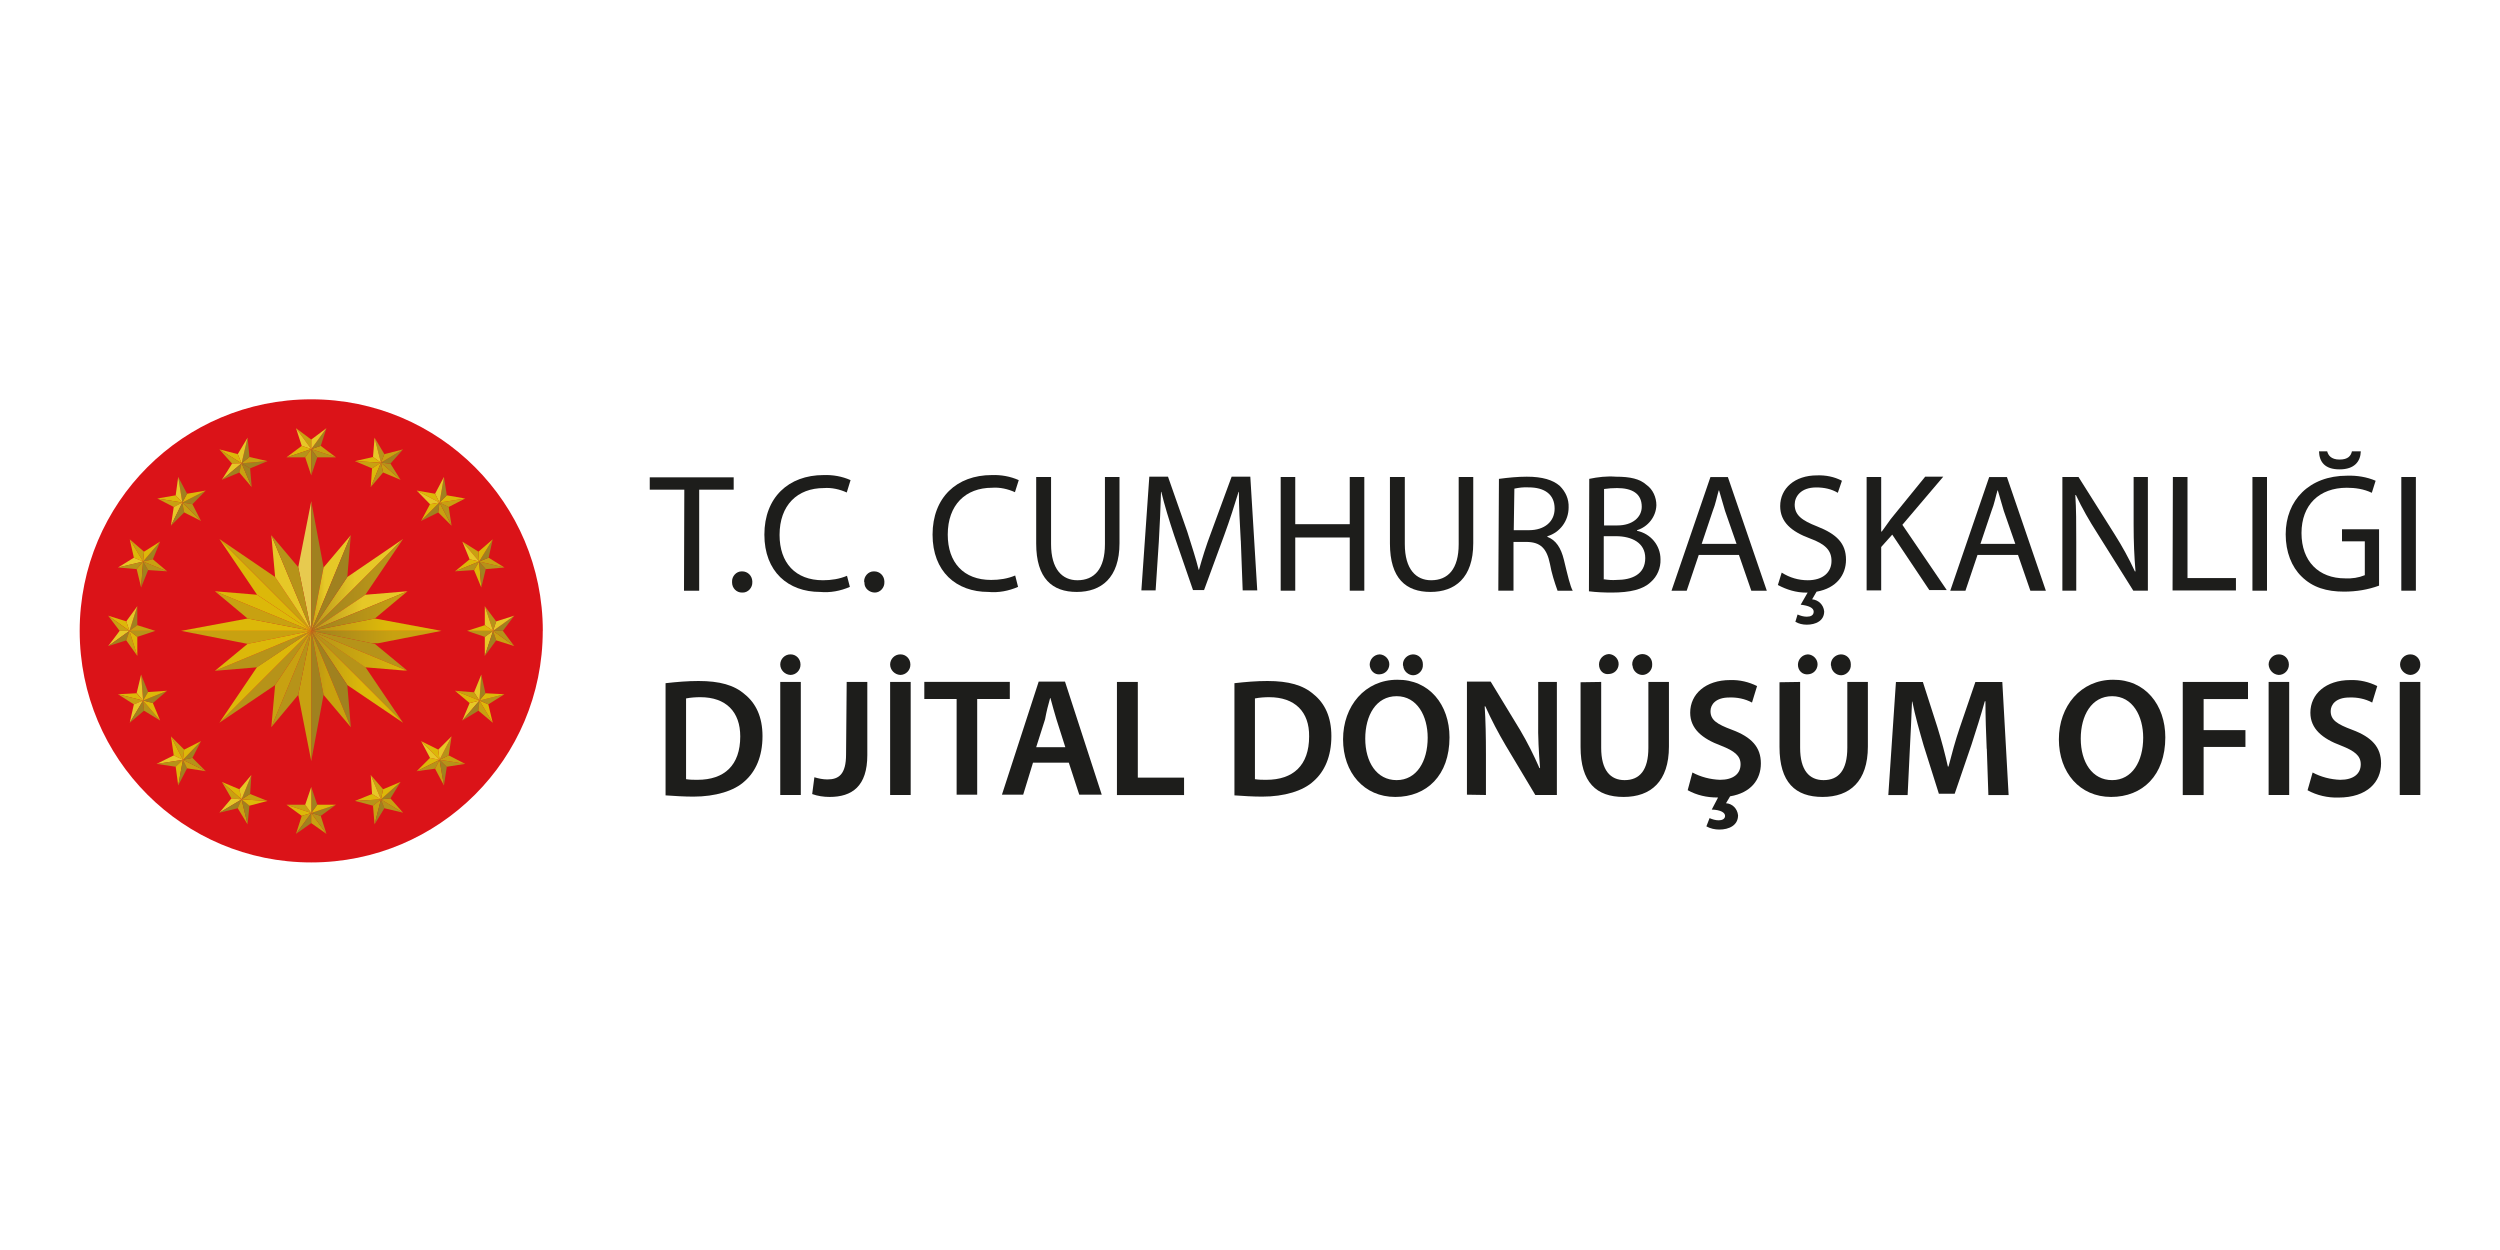 <?xml version="1.0" encoding="UTF-8"?><svg id="Layer_1" xmlns="http://www.w3.org/2000/svg" xmlns:xlink="http://www.w3.org/1999/xlink" viewBox="0 0 400 200"><defs><style>.cls-1{fill:none;}.cls-2{fill:url(#linear-gradient);}.cls-3{clip-path:url(#clippath);}.cls-4{fill:#db1318;}.cls-5{fill:#1d1d1b;}.cls-6{clip-path:url(#clippath-1);}.cls-7{clip-path:url(#clippath-4);}.cls-8{clip-path:url(#clippath-3);}.cls-9{clip-path:url(#clippath-2);}.cls-10{clip-path:url(#clippath-7);}.cls-11{clip-path:url(#clippath-8);}.cls-12{clip-path:url(#clippath-6);}.cls-13{clip-path:url(#clippath-5);}.cls-14{clip-path:url(#clippath-9);}.cls-15{fill:url(#linear-gradient-8);}.cls-16{fill:url(#linear-gradient-9);}.cls-17{fill:url(#linear-gradient-3);}.cls-18{fill:url(#linear-gradient-4);}.cls-19{fill:url(#linear-gradient-2);}.cls-20{fill:url(#linear-gradient-6);}.cls-21{fill:url(#linear-gradient-7);}.cls-22{fill:url(#linear-gradient-5);}.cls-23{fill:#c8a111;}.cls-23,.cls-24,.cls-25,.cls-26,.cls-27,.cls-28,.cls-29{fill-rule:evenodd;}.cls-24{fill:#dcb809;}.cls-25{fill:#c7a111;}.cls-26{fill:#a0811f;}.cls-27{fill:#b69319;}.cls-28{fill:#e7ca4f;}.cls-29{fill:#e6c827;}.cls-30{fill:url(#linear-gradient-10);}</style><clipPath id="clippath"><polygon class="cls-1" points="49.8 100.94 70.63 100.94 59.98 98.96 49.8 100.94"/></clipPath><linearGradient id="linear-gradient" x1="249.11" y1="428.66" x2="249.57" y2="428.66" gradientTransform="translate(-11239.81 19526.63) scale(45.32 -45.32)" gradientUnits="userSpaceOnUse"><stop offset="0" stop-color="#b69319"/><stop offset=".57" stop-color="#dcb809"/><stop offset="1" stop-color="#dcb809"/></linearGradient><clipPath id="clippath-1"><polygon class="cls-1" points="49.8 100.94 59.98 103.02 70.63 100.94 49.8 100.94"/></clipPath><linearGradient id="linear-gradient-2" x1="249.11" y1="428.71" x2="249.57" y2="428.71" gradientTransform="translate(-11239.81 19531.05) scale(45.32 -45.32)" gradientUnits="userSpaceOnUse"><stop offset="0" stop-color="#a0811f"/><stop offset=".62" stop-color="#c8a111"/><stop offset="1" stop-color="#c8a111"/></linearGradient><clipPath id="clippath-2"><polygon class="cls-1" points="55.57 109.61 64.49 115.64 49.8 100.94 55.57 109.61"/></clipPath><linearGradient id="linear-gradient-3" x1="245.84" y1="431.1" x2="246.3" y2="431.1" gradientTransform="translate(-7826.89 13920.64) scale(32.04 -32.04)" gradientUnits="userSpaceOnUse"><stop offset="0" stop-color="#b69319"/><stop offset=".55" stop-color="#dcb809"/><stop offset="1" stop-color="#dcb809"/></linearGradient><clipPath id="clippath-3"><polygon class="cls-1" points="55.57 92.32 49.8 100.94 64.49 86.24 55.57 92.32"/></clipPath><linearGradient id="linear-gradient-4" x1="245.84" y1="430.56" x2="246.3" y2="430.56" gradientTransform="translate(-7826.89 13888.6) scale(32.04 -32.04)" gradientUnits="userSpaceOnUse"><stop offset="0" stop-color="#b69319"/><stop offset=".47" stop-color="#e6c827"/><stop offset="1" stop-color="#e6c827"/></linearGradient><clipPath id="clippath-4"><polygon class="cls-1" points="49.8 100.94 58.46 95.16 64.49 86.24 49.8 100.94"/></clipPath><linearGradient id="linear-gradient-5" x1="245.84" y1="430.56" x2="246.3" y2="430.56" gradientTransform="translate(-7826.89 13888.6) scale(32.04 -32.04)" gradientUnits="userSpaceOnUse"><stop offset="0" stop-color="#a0811f"/><stop offset=".66" stop-color="#b69319"/><stop offset="1" stop-color="#b69319"/></linearGradient><clipPath id="clippath-5"><polygon class="cls-1" points="51.77 111.18 56.13 116.35 49.8 100.94 51.77 111.18"/></clipPath><linearGradient id="linear-gradient-6" x1="231.24" y1="440.45" x2="231.7" y2="440.45" gradientTransform="translate(-3159.77 6222.1) scale(13.88 -13.88)" gradientUnits="userSpaceOnUse"><stop offset="0" stop-color="#b69319"/><stop offset=".37" stop-color="#c9a20e"/><stop offset="1" stop-color="#c9a20e"/></linearGradient><clipPath id="clippath-6"><polygon class="cls-1" points="58.46 95.16 49.8 100.94 65.2 94.6 58.46 95.16"/></clipPath><linearGradient id="linear-gradient-7" x1="246.32" y1="430.33" x2="246.78" y2="430.33" gradientTransform="translate(-8199.5 14509.41) scale(33.49 -33.49)" gradientUnits="userSpaceOnUse"><stop offset="0" stop-color="#b69319"/><stop offset=".54" stop-color="#e6c827"/><stop offset="1" stop-color="#e6c827"/></linearGradient><clipPath id="clippath-7"><polygon class="cls-1" points="49.8 100.94 59.98 98.96 65.2 94.6 49.8 100.94"/></clipPath><linearGradient id="linear-gradient-8" x1="246.32" y1="430.33" x2="246.78" y2="430.33" gradientTransform="translate(-8199.5 14509.41) scale(33.49 -33.49)" gradientUnits="userSpaceOnUse"><stop offset="0" stop-color="#a0811f"/><stop offset="1" stop-color="#c8a111"/><stop offset="1" stop-color="#c8a111"/></linearGradient><clipPath id="clippath-8"><polygon class="cls-1" points="58.46 106.77 65.2 107.33 49.8 100.94 58.46 106.77"/></clipPath><linearGradient id="linear-gradient-9" x1="246.32" y1="430.59" x2="246.78" y2="430.59" gradientTransform="translate(-8199.5 14524.57) scale(33.49 -33.49)" gradientUnits="userSpaceOnUse"><stop offset="0" stop-color="#b69319"/><stop offset="1" stop-color="#dcb809"/></linearGradient><clipPath id="clippath-9"><polygon class="cls-1" points="51.77 90.8 49.8 100.94 56.13 85.63 51.77 90.8"/></clipPath><linearGradient id="linear-gradient-10" x1="231.22" y1="439.4" x2="231.68" y2="439.4" gradientTransform="translate(-3157.22 6187.76) scale(13.87 -13.87)" gradientUnits="userSpaceOnUse"><stop offset="0" stop-color="#c8a111"/><stop offset=".34" stop-color="#e6c827"/><stop offset="1" stop-color="#e6c827"/></linearGradient></defs><g><path class="cls-5" d="m109.48,78.35h-5.52v-1.98h13.43v1.98h-5.52v16.17h-2.43l.05-16.17h0Z"/><path class="cls-5" d="m117.13,93.09c-.05-.86.66-1.67,1.52-1.67h.1c.86,0,1.57.66,1.62,1.57v.15c.05.86-.66,1.67-1.52,1.67h-.15c-.86,0-1.57-.71-1.57-1.62v-.1h0Z"/><path class="cls-5" d="m135.98,93.9c-1.52.66-3.14.96-4.76.81-5.12,0-8.92-3.24-8.92-9.17s3.85-9.53,9.48-9.53c1.47-.05,2.94.2,4.31.81l-.61,1.98c-1.11-.51-2.43-.81-3.65-.71-4.26,0-7.1,2.74-7.1,7.5,0,4.46,2.53,7.25,6.94,7.25,1.32,0,2.64-.2,3.85-.71l.46,1.77h0Z"/><path class="cls-5" d="m138.26,93.09c-.05-.86.66-1.67,1.52-1.67h.1c.86,0,1.57.66,1.62,1.57v.15c.05.86-.66,1.67-1.52,1.67s-1.67-.66-1.67-1.52c0-.05,0-.2-.05-.2h0Z"/><path class="cls-5" d="m162.89,93.9c-1.52.66-3.14.96-4.76.81-5.12,0-8.92-3.24-8.92-9.17s3.85-9.53,9.48-9.53c1.47-.05,2.94.2,4.31.81l-.61,1.93c-1.11-.51-2.43-.81-3.65-.71-4.26,0-7.1,2.74-7.1,7.5,0,4.46,2.53,7.25,6.94,7.25,1.32,0,2.64-.2,3.85-.71l.46,1.82h0Z"/><path class="cls-5" d="m168.17,76.32v10.74c0,4.05,1.82,5.78,4.21,5.78,2.69,0,4.41-1.77,4.41-5.78v-10.74h2.33v10.59c0,5.57-2.94,7.8-6.84,7.8s-6.49-2.13-6.49-7.75v-10.64h2.43s-.05,0-.05,0Z"/><path class="cls-5" d="m198.52,86.5c-.15-2.53-.3-5.63-.3-7.8h-.05c-.66,2.13-1.37,4.41-2.28,6.89l-3.24,8.82h-1.77l-2.99-8.67c-.86-2.58-1.57-4.92-2.08-7.04h-.05c-.05,2.28-.2,5.27-.35,8.01l-.51,7.75h-2.28l1.27-18.19h2.99l3.09,8.82c.71,2.28,1.37,4.26,1.82,6.08h.05c.51-1.82,1.11-3.8,1.98-6.08l3.24-8.82h2.99l1.11,18.19h-2.33l-.3-7.96h0Z"/><path class="cls-5" d="m207.24,76.32v7.55h8.72v-7.55h2.33v18.19h-2.33v-8.51h-8.72v8.51h-2.33v-18.19h2.33Z"/><path class="cls-5" d="m224.77,76.32v10.74c0,4.05,1.82,5.78,4.21,5.78,2.69,0,4.41-1.77,4.41-5.78v-10.74h2.33v10.59c0,5.57-2.94,7.8-6.84,7.8s-6.49-2.13-6.49-7.75v-10.64h2.43s-.05,0-.05,0Z"/><path class="cls-5" d="m239.83,76.62c1.47-.2,2.99-.35,4.46-.35,2.48,0,4.16.51,5.27,1.47.96.96,1.47,2.13,1.42,3.45,0,2.13-1.37,4-3.4,4.61v.1c1.37.51,2.18,1.77,2.64,3.65.61,2.53,1.01,4.26,1.42,4.97h-2.43c-.51-1.42-.96-2.84-1.22-4.31-.51-2.48-1.52-3.45-3.65-3.5h-2.18v7.8h-2.43l.1-17.89h0Zm2.38,8.21h2.43c2.48,0,4.1-1.37,4.1-3.45,0-2.33-1.67-3.4-4.16-3.4-.81-.05-1.57.05-2.28.2l-.1,6.64h0Z"/><path class="cls-5" d="m254.27,76.62c1.42-.3,2.84-.46,4.26-.35,2.33,0,3.85.35,4.92,1.32,1.01.71,1.57,1.98,1.57,3.24-.05,1.82-1.32,3.45-3.09,4v.1c2.18.46,3.75,2.33,3.75,4.56.05,1.37-.51,2.74-1.57,3.65-1.22,1.17-3.29,1.67-6.23,1.67-1.22,0-2.43-.05-3.65-.2l.05-17.99h0Zm2.38,7.45h2.13c2.43,0,3.9-1.32,3.9-2.99,0-2.13-1.57-2.99-3.95-2.99-.66,0-1.42.05-2.08.15v5.83h0Zm0,8.62c.66.1,1.32.15,1.98.1,2.43,0,4.61-.86,4.61-3.5,0-2.43-2.13-3.5-4.71-3.5h-1.93v6.94l.05-.05h0Z"/><path class="cls-5" d="m271.8,88.79l-1.93,5.73h-2.43l6.23-18.19h2.79l6.23,18.19h-2.48l-1.98-5.73h-6.44Zm6.03-1.82l-1.82-5.22c-.35-1.17-.66-2.28-.96-3.29h-.05c-.3,1.01-.51,2.18-.96,3.29l-1.77,5.27h5.57v-.05Z"/><path class="cls-5" d="m285.08,91.62c1.27.81,2.69,1.22,4.16,1.22,2.43,0,3.8-1.27,3.8-3.09,0-1.67-.96-2.69-3.45-3.6-2.99-1.11-4.76-2.64-4.76-5.17,0-2.84,2.33-4.92,5.88-4.92,1.37-.05,2.74.2,4,.86l-.66,1.93c-1.01-.61-2.18-.86-3.45-.86-2.48,0-3.45,1.47-3.45,2.74,0,1.67,1.11,2.53,3.6,3.5,3.09,1.22,4.61,2.69,4.61,5.32,0,2.43-1.52,4.56-4.71,5.12l-.71,1.22c1.01.1,1.82.86,1.93,1.93,0,1.52-1.37,2.13-2.79,2.13-.66,0-1.27-.15-1.82-.46l.35-1.17c.46.2.96.35,1.47.35.61,0,1.11-.2,1.11-.81s-.81-.96-2.08-1.11l1.11-1.93h-.2c-1.62,0-3.14-.46-4.56-1.22l.61-1.98h0Z"/><path class="cls-5" d="m298.66,76.32h2.33v8.72h.1c.51-.66.96-1.37,1.42-1.98l5.52-6.79h2.89l-6.54,7.7,7.1,10.44h-2.79l-5.93-8.87-1.77,1.98v6.94h-2.33v-18.14h0Z"/><path class="cls-5" d="m316.4,88.79l-1.93,5.73h-2.43l6.23-18.19h2.84l6.23,18.19h-2.48l-1.98-5.73h-6.49Zm6.03-1.82l-1.82-5.22c-.35-1.17-.66-2.28-.96-3.29h-.05c-.3,1.01-.51,2.18-.96,3.29l-1.77,5.27h5.57v-.05Z"/><path class="cls-5" d="m329.98,94.51v-18.19h2.58l5.78,9.17c1.22,1.93,2.28,3.85,3.24,5.93h.1c-.2-2.43-.3-4.61-.3-7.5v-7.6h2.28v18.19h-2.33l-5.78-9.22c-1.27-1.98-2.43-4-3.4-6.08h-.1c.15,2.28.15,4.46.15,7.5v7.8h-2.23Z"/><path class="cls-5" d="m347.67,76.32h2.33v16.17h7.75v1.98h-10.14l.05-18.14h0Z"/><path class="cls-5" d="m362.72,76.32v18.19h-2.33v-18.19h2.33Z"/><path class="cls-5" d="m380.66,93.7c-1.82.66-3.65.96-5.63.96-2.74,0-5.02-.66-6.79-2.43-1.57-1.52-2.53-3.9-2.53-6.74,0-5.42,3.75-9.38,9.83-9.38,1.57-.05,3.14.2,4.56.81l-.61,1.93c-1.27-.61-2.64-.81-4-.81-4.41,0-7.25,2.74-7.25,7.25s2.74,7.25,6.99,7.25c1.11.05,2.13-.1,3.14-.51v-5.42h-3.65v-1.93h5.93v9.02h0Zm-8.31-21.49c.15.61.61,1.32,1.98,1.32s1.82-.61,1.98-1.32h1.42c-.05,1.62-1.01,2.89-3.4,2.89s-3.24-1.22-3.29-2.89h1.32Z"/><path class="cls-5" d="m386.54,76.32v18.19h-2.33v-18.19h2.33Z"/><path class="cls-5" d="m106.49,109.31c1.77-.2,3.5-.35,5.27-.35,3.4,0,5.73.66,7.4,2.13,1.77,1.42,2.84,3.6,2.84,6.69,0,3.29-1.11,5.68-2.84,7.2-1.67,1.57-4.71,2.48-8.21,2.48-1.47,0-2.99-.1-4.46-.2v-17.94h0Zm3.29,15.36c.61.1,1.22.1,1.82.1,4.31,0,6.84-2.33,6.84-6.94,0-3.95-2.28-6.28-6.39-6.28-.71,0-1.52.05-2.28.2v12.92h0Z"/><path class="cls-5" d="m128.13,109.11v18.09h-3.29v-18.09h3.29Zm-3.29-2.79c0-.86.71-1.62,1.62-1.62h.05c.86,0,1.57.71,1.57,1.62v.05c0,.86-.71,1.62-1.62,1.62-.91-.05-1.62-.81-1.62-1.67h0Z"/><path class="cls-5" d="m135.48,109.11h3.29v11.71c0,4.97-2.43,6.69-6.03,6.69-.96,0-1.93-.15-2.79-.46l.35-2.69c.66.2,1.37.35,2.08.35,1.82,0,2.99-.81,2.99-4l.1-11.61h0Z"/><path class="cls-5" d="m145.71,109.11v18.09h-3.29v-18.09h3.29Zm-3.29-2.79c0-.86.71-1.62,1.62-1.62h.05c.86,0,1.57.71,1.57,1.62v.05c0,.86-.71,1.62-1.62,1.62-.91-.05-1.62-.81-1.62-1.67h0Z"/><path class="cls-5" d="m153.01,111.84h-5.12v-2.74h13.68v2.74h-5.22v15.31h-3.29v-15.31h-.05Z"/><path class="cls-5" d="m165.28,122.03l-1.57,5.12h-3.4l5.88-18.09h4.21l5.88,18.09h-3.6l-1.67-5.12h-5.73Zm5.17-2.48l-1.42-4.46c-.35-1.11-.66-2.33-.96-3.4h-.05c-.3,1.01-.61,2.28-.81,3.4l-1.42,4.46h4.66Z"/><path class="cls-5" d="m178.76,109.11h3.29v15.31h7.4v2.79h-10.74v-18.09h.05Z"/><path class="cls-5" d="m197.51,109.31c1.77-.2,3.5-.35,5.27-.35,3.4,0,5.73.66,7.4,2.13,1.77,1.42,2.84,3.6,2.84,6.69,0,3.29-1.11,5.68-2.84,7.2-1.67,1.57-4.71,2.48-8.21,2.48-1.52,0-2.99-.1-4.46-.2v-17.94h0Zm3.29,15.36c.61.1,1.22.1,1.82.1,4.31,0,6.84-2.33,6.84-6.94.05-3.95-2.28-6.28-6.39-6.28-.71,0-1.52.05-2.28.2v12.92h0Z"/><path class="cls-5" d="m231.92,117.98c0,6.08-3.65,9.53-8.67,9.53s-8.36-3.9-8.36-9.22,3.5-9.53,8.67-9.53c5.12-.05,8.36,4,8.36,9.22Zm-13.48.2c0,3.75,1.82,6.64,5.02,6.64s4.97-2.99,4.97-6.79c0-3.45-1.67-6.64-4.97-6.64s-5.02,3.09-5.02,6.79h0Zm.71-11.81c0-.86.66-1.62,1.57-1.67h.05c.86.05,1.57.81,1.52,1.67-.05.81-.66,1.47-1.52,1.52-.86.1-1.57-.61-1.62-1.52h0Zm5.32,0c-.05-.86.66-1.62,1.57-1.67h.05c.86,0,1.57.66,1.57,1.57v.1c.05.86-.66,1.62-1.47,1.67s-1.62-.66-1.67-1.47c-.05-.1-.05-.15-.05-.2h0Z"/><path class="cls-5" d="m234.71,127.15v-18.09h3.8l4.71,7.75c1.17,1.98,2.18,4,3.09,6.08h.1c-.2-2.48-.35-5.02-.3-7.5v-6.28h2.99v18.09h-3.45l-4.76-7.96c-1.17-1.98-2.28-4.1-3.24-6.23h-.1c.15,2.33.2,4.76.2,7.7v6.49l-3.04-.05h0Z"/><path class="cls-5" d="m256.19,109.11v10.54c0,3.6,1.47,5.17,3.75,5.17,2.43,0,3.8-1.62,3.8-5.17v-10.54h3.29v10.34c0,5.57-2.89,8.06-7.25,8.06s-6.89-2.33-6.89-8.01v-10.34l3.29-.05h0Zm-.35-2.79c0-.86.66-1.62,1.57-1.67h.05c.86.05,1.57.81,1.52,1.67-.05.81-.66,1.47-1.52,1.52-.91.15-1.62-.56-1.62-1.52h0Zm5.32,0c-.05-.86.66-1.62,1.57-1.67h.05c.86,0,1.57.66,1.57,1.57v.1c.05.86-.66,1.62-1.47,1.67-.86.05-1.62-.66-1.67-1.47-.05-.05-.05-.1-.05-.2h0Z"/><path class="cls-5" d="m270.79,123.6c1.32.71,2.84,1.11,4.41,1.17,2.13,0,3.29-.96,3.29-2.48,0-1.37-.96-2.13-3.14-2.99-2.99-1.11-4.92-2.69-4.92-5.27,0-2.99,2.48-5.22,6.39-5.22,1.52-.05,2.99.3,4.31.96l-.81,2.64c-1.11-.61-2.43-.86-3.65-.81-2.13,0-2.99,1.11-2.99,2.18,0,1.42,1.01,2.08,3.45,2.99,3.14,1.17,4.61,2.79,4.61,5.37s-1.57,4.71-4.92,5.27l-.66,1.11c1.01.05,1.82.86,1.93,1.93,0,1.62-1.47,2.28-2.99,2.28-.71,0-1.42-.15-2.08-.51l.51-1.32c.46.2.96.35,1.47.35s1.01-.2,1.01-.71-.66-.96-2.13-1.01l1.01-1.93h-.1c-1.67,0-3.29-.35-4.76-1.17l.76-2.84h0Z"/><path class="cls-5" d="m288.02,109.11v10.54c0,3.6,1.47,5.17,3.75,5.17,2.43,0,3.8-1.62,3.8-5.17v-10.54h3.29v10.34c0,5.57-2.89,8.06-7.25,8.06s-6.89-2.33-6.89-8.01v-10.34l3.29-.05h0Zm-.35-2.74c0-.86.66-1.62,1.57-1.67h.05c.86.05,1.57.81,1.52,1.67-.05.81-.66,1.47-1.52,1.52-.91.1-1.62-.61-1.62-1.52h0Zm5.27,0c-.05-.86.66-1.62,1.57-1.67h.05c.86,0,1.57.66,1.57,1.57v.1c.05.86-.66,1.62-1.47,1.67-.86.05-1.62-.66-1.67-1.47-.05-.1-.05-.15-.05-.2h0Z"/><path class="cls-5" d="m317.87,119.8c-.1-2.33-.2-5.12-.2-7.6h-.1c-.61,2.18-1.37,4.61-2.13,6.94l-2.69,7.86h-2.53l-2.43-7.7c-.66-2.28-1.37-4.76-1.82-7.04h-.05c-.1,2.33-.2,5.22-.35,7.7l-.35,7.25h-3.09l1.22-18.09h4.31l2.33,7.25c.66,2.13,1.22,4.26,1.67,6.28h.1c.51-1.98,1.11-4.21,1.82-6.28l2.48-7.25h4.31l1.01,18.09h-3.24l-.25-7.4h0Z"/><path class="cls-5" d="m346.45,117.98c0,6.08-3.65,9.53-8.67,9.53s-8.36-3.9-8.36-9.22,3.5-9.53,8.67-9.53c5.12-.05,8.36,4,8.36,9.22h0Zm-13.53.2c0,3.75,1.82,6.64,5.02,6.64s4.97-2.99,4.97-6.79c0-3.45-1.67-6.64-4.97-6.64s-5.02,3.09-5.02,6.79h0Z"/><path class="cls-5" d="m349.24,109.11h10.44v2.74h-7.1v4.97h6.69v2.69h-6.69v7.7h-3.34v-18.09h0Z"/><path class="cls-5" d="m366.27,109.11v18.09h-3.29v-18.09h3.29Zm-3.29-2.79c0-.86.71-1.62,1.62-1.62h.05c.86,0,1.57.71,1.57,1.62v.05c0,.86-.71,1.62-1.62,1.62h0c-.91-.05-1.57-.81-1.62-1.67h0Z"/><path class="cls-5" d="m370.02,123.6c1.32.71,2.84,1.11,4.41,1.17,2.13,0,3.29-.96,3.29-2.48,0-1.37-.96-2.13-3.14-2.99-2.99-1.11-4.92-2.69-4.92-5.27,0-2.99,2.48-5.22,6.39-5.22,1.52-.05,2.99.3,4.31.96l-.81,2.64c-1.11-.61-2.43-.86-3.65-.81-2.13,0-2.99,1.11-2.99,2.18,0,1.42,1.01,2.08,3.45,2.99,3.14,1.17,4.61,2.79,4.61,5.37,0,2.94-2.18,5.47-6.84,5.47-1.67.05-3.45-.35-4.92-1.17l.81-2.84h0Z"/><path class="cls-5" d="m387.25,109.11v18.09h-3.29v-18.09h3.29Zm-3.24-2.79c0-.86.71-1.62,1.62-1.62h.05c.86,0,1.57.71,1.57,1.62v.05c0,.86-.71,1.62-1.62,1.62h0c-.86-.05-1.62-.81-1.62-1.67h0Z"/></g><g><path class="cls-4" d="m86.84,100.94c0,20.47-16.57,37.05-37.05,37.05S12.75,121.41,12.75,100.94s16.57-37.05,37.05-37.05,37.05,16.62,37.05,37.05"/><polygon class="cls-29" points="77.57 101.9 78.89 100.94 77.57 104.94 77.57 101.9"/><polygon class="cls-26" points="79.39 102.46 78.89 100.94 77.57 104.94 79.39 102.46"/><polygon class="cls-23" points="82.28 103.37 78.89 100.94 79.39 102.46 82.28 103.37"/><polygon class="cls-27" points="80.46 100.94 78.89 100.94 82.28 103.37 80.46 100.94"/><polygon class="cls-26" points="82.28 98.51 78.89 100.94 80.46 100.94 82.28 98.51"/><polygon class="cls-29" points="79.39 99.42 78.89 100.94 82.28 98.51 79.39 99.42"/><polygon class="cls-27" points="79.39 99.42 78.89 100.94 77.57 96.99 79.39 99.42"/><polygon class="cls-29" points="77.57 96.99 78.89 100.94 77.57 100.03 77.57 96.99"/><polygon class="cls-24" points="77.57 100.03 78.89 100.94 74.73 100.94 77.57 100.03"/><polygon class="cls-27" points="74.73 100.94 78.89 100.94 77.57 101.9 74.73 100.94"/><polygon class="cls-26" points="21.97 100.03 20.71 100.94 21.97 96.99 21.97 100.03"/><polygon class="cls-29" points="20.2 99.42 20.71 100.94 21.97 96.99 20.2 99.42"/><polygon class="cls-24" points="17.31 98.51 20.71 100.94 20.2 99.42 17.31 98.51"/><polygon class="cls-23" points="19.14 100.94 20.71 100.94 17.31 98.51 19.14 100.94"/><polygon class="cls-29" points="17.31 103.37 20.71 100.94 19.14 100.94 17.31 103.37"/><polygon class="cls-26" points="20.2 102.46 20.71 100.94 17.31 103.37 20.2 102.46"/><polygon class="cls-23" points="20.2 102.46 20.71 100.94 21.97 104.94 20.2 102.46"/><polygon class="cls-24" points="21.97 104.94 20.71 100.94 21.97 101.9 21.97 104.94"/><polygon class="cls-27" points="21.97 101.9 20.71 100.94 24.86 100.94 21.97 101.9"/><polygon class="cls-23" points="24.86 100.94 20.71 100.94 21.97 100.03 24.86 100.94"/><polygon class="cls-27" points="50.76 73.17 49.8 71.85 53.75 73.17 50.76 73.17"/><polygon class="cls-23" points="51.32 71.34 49.8 71.85 53.75 73.17 51.32 71.34"/><polygon class="cls-26" points="52.23 68.51 49.8 71.85 51.32 71.34 52.23 68.51"/><polygon class="cls-29" points="49.8 70.33 49.8 71.85 52.23 68.51 49.8 70.33"/><polygon class="cls-23" points="47.36 68.51 49.8 71.85 49.8 70.33 47.36 68.51"/><polygon class="cls-29" points="48.28 71.34 49.8 71.85 47.36 68.51 48.28 71.34"/><polygon class="cls-24" points="48.28 71.34 49.8 71.85 45.84 73.17 48.28 71.34"/><polygon class="cls-27" points="45.84 73.17 49.8 71.85 48.83 73.17 45.84 73.17"/><polygon class="cls-23" points="48.83 73.17 49.8 71.85 49.8 76.06 48.83 73.17"/><polygon class="cls-26" points="49.8 76.06 49.8 71.85 50.76 73.17 49.8 76.06"/><polygon class="cls-23" points="48.83 128.76 49.8 130.08 45.84 128.76 48.83 128.76"/><polygon class="cls-24" points="48.28 130.54 49.8 130.08 45.84 128.76 48.28 130.54"/><polygon class="cls-25" points="47.36 133.42 49.8 130.08 48.28 130.54 47.36 133.42"/><polygon class="cls-26" points="49.8 131.7 49.8 130.08 47.36 133.42 49.8 131.7"/><polygon class="cls-23" points="52.23 133.42 49.8 130.08 49.8 131.7 52.23 133.42"/><polygon class="cls-27" points="51.32 130.54 49.8 130.08 52.23 133.42 51.32 130.54"/><polygon class="cls-26" points="51.32 130.54 49.8 130.08 53.75 128.76 51.32 130.54"/><polygon class="cls-24" points="53.75 128.76 49.8 130.08 50.76 128.76 53.75 128.76"/><polygon class="cls-26" points="50.76 128.76 49.8 130.08 49.8 125.92 50.76 128.76"/><polygon class="cls-29" points="49.8 125.92 49.8 130.08 48.83 128.76 49.8 125.92"/><polygon class="cls-23" points="70.12 81.99 70.32 80.41 72.25 84.11 70.12 81.99"/><polygon class="cls-27" points="71.79 81.12 70.32 80.41 72.25 84.11 71.79 81.12"/><polygon class="cls-23" points="74.43 79.76 70.32 80.41 71.79 81.12 74.43 79.76"/><polygon class="cls-24" points="71.49 79.25 70.32 80.41 74.43 79.76 71.49 79.25"/><polygon class="cls-26" points="71.03 76.31 70.32 80.41 71.49 79.25 71.03 76.31"/><polygon class="cls-29" points="69.61 79 70.32 80.41 71.03 76.31 69.61 79"/><polygon class="cls-24" points="69.61 79 70.32 80.41 66.67 78.49 69.61 79"/><polygon class="cls-29" points="66.67 78.49 70.32 80.41 68.8 80.67 66.67 78.49"/><polygon class="cls-24" points="68.8 80.67 70.32 80.41 67.38 83.35 68.8 80.67"/><polygon class="cls-26" points="67.38 83.35 70.32 80.41 70.12 81.99 67.38 83.35"/><polygon class="cls-23" points="29.47 119.94 29.27 121.57 27.35 117.82 29.47 119.94"/><polygon class="cls-24" points="27.8 120.86 29.27 121.57 27.35 117.82 27.8 120.86"/><polygon class="cls-29" points="25.06 122.22 29.27 121.57 27.8 120.86 25.06 122.22"/><polygon class="cls-27" points="28.11 122.68 29.27 121.57 25.06 122.22 28.11 122.68"/><polygon class="cls-24" points="28.51 125.67 29.27 121.57 28.11 122.68 28.51 125.67"/><polygon class="cls-26" points="29.93 122.93 29.27 121.57 28.51 125.67 29.93 122.93"/><polygon class="cls-23" points="29.93 122.93 29.27 121.57 32.92 123.39 29.93 122.93"/><polygon class="cls-27" points="32.92 123.39 29.27 121.57 30.79 121.26 32.92 123.39"/><polygon class="cls-26" points="30.79 121.26 29.27 121.57 32.16 118.58 30.79 121.26"/><polygon class="cls-24" points="32.16 118.58 29.27 121.57 29.47 119.94 32.16 118.58"/><polygon class="cls-26" points="30.79 80.67 29.17 80.41 32.92 78.49 30.79 80.67"/><polygon class="cls-24" points="29.93 79 29.17 80.41 32.92 78.49 29.93 79"/><polygon class="cls-26" points="28.51 76.31 29.17 80.41 29.93 79 28.51 76.31"/><polygon class="cls-29" points="28.11 79.25 29.17 80.41 28.51 76.31 28.11 79.25"/><polygon class="cls-24" points="25.17 79.76 29.17 80.41 28.11 79.25 25.17 79.76"/><polygon class="cls-23" points="27.8 81.12 29.17 80.41 25.17 79.76 27.8 81.12"/><polygon class="cls-29" points="27.8 81.12 29.17 80.41 27.35 84.11 27.8 81.12"/><polygon class="cls-26" points="27.35 84.11 29.17 80.41 29.47 81.99 27.35 84.11"/><polygon class="cls-23" points="29.47 81.99 29.17 80.41 32.16 83.35 29.47 81.99"/><polygon class="cls-27" points="32.16 83.35 29.17 80.41 30.79 80.67 32.16 83.35"/><polygon class="cls-24" points="68.8 121.26 70.32 121.57 66.67 123.39 68.8 121.26"/><polygon class="cls-27" points="69.61 122.99 70.32 121.57 66.67 123.39 69.61 122.99"/><polygon class="cls-23" points="71.03 125.67 70.32 121.57 69.61 122.99 71.03 125.67"/><polygon class="cls-26" points="71.49 122.68 70.32 121.57 71.03 125.67 71.49 122.68"/><polygon class="cls-27" points="74.43 122.22 70.32 121.57 71.49 122.68 74.43 122.22"/><polygon class="cls-23" points="71.79 120.86 70.32 121.57 74.43 122.22 71.79 120.86"/><polygon class="cls-27" points="71.79 120.86 70.32 121.57 72.25 117.82 71.79 120.86"/><polygon class="cls-29" points="72.25 117.82 70.32 121.57 70.12 119.94 72.25 117.82"/><polygon class="cls-24" points="70.12 119.94 70.32 121.57 67.38 118.58 70.12 119.94"/><polygon class="cls-29" points="67.38 118.58 70.32 121.57 68.8 121.26 67.38 118.58"/><polygon class="cls-24" points="75.85 91.21 76.66 89.84 77.01 94 75.85 91.21"/><polygon class="cls-26" points="77.72 91.06 76.66 89.84 77.01 94 77.72 91.06"/><polygon class="cls-27" points="80.71 90.8 76.66 89.84 77.72 91.06 80.71 90.8"/><polygon class="cls-23" points="78.18 89.23 76.66 89.84 80.71 90.8 78.18 89.23"/><polygon class="cls-26" points="78.84 86.29 76.66 89.84 78.18 89.23 78.84 86.29"/><polygon class="cls-24" points="76.55 88.27 76.66 89.84 78.84 86.29 76.55 88.27"/><polygon class="cls-23" points="76.55 88.27 76.66 89.84 73.97 86.65 76.55 88.27"/><polygon class="cls-29" points="73.97 86.65 76.66 89.84 75.14 89.49 73.97 86.65"/><polygon class="cls-24" points="75.14 89.49 76.66 89.84 72.8 91.41 75.14 89.49"/><polygon class="cls-27" points="72.8 91.41 76.66 89.84 75.85 91.21 72.8 91.41"/><polygon class="cls-26" points="23.7 110.72 22.89 112.09 22.58 107.93 23.7 110.72"/><polygon class="cls-29" points="21.87 110.87 22.89 112.09 22.58 107.93 21.87 110.87"/><polygon class="cls-24" points="18.88 111.08 22.89 112.09 21.87 110.92 18.88 111.08"/><polygon class="cls-23" points="21.42 112.7 22.89 112.09 18.88 111.08 21.42 112.7"/><polygon class="cls-29" points="20.76 115.64 22.89 112.09 21.42 112.7 20.76 115.64"/><polygon class="cls-26" points="23.04 113.71 22.89 112.09 20.76 115.64 23.04 113.71"/><polygon class="cls-27" points="23.04 113.71 22.89 112.09 25.62 115.28 23.04 113.71"/><polygon class="cls-24" points="25.62 115.28 22.89 112.09 24.46 112.49 25.62 115.28"/><polygon class="cls-26" points="24.46 112.49 22.89 112.09 26.74 110.52 24.46 112.49"/><polygon class="cls-24" points="26.74 110.52 22.89 112.09 23.7 110.72 26.74 110.52"/><polygon class="cls-26" points="40.02 74.94 38.65 74.13 42.8 73.78 40.02 74.94"/><polygon class="cls-23" points="39.91 73.12 38.65 74.13 42.8 73.78 39.91 73.12"/><polygon class="cls-26" points="39.61 70.03 38.65 74.13 39.91 73.12 39.61 70.03"/><polygon class="cls-29" points="38.04 72.66 38.65 74.13 39.61 70.03 38.04 72.66"/><polygon class="cls-24" points="35.1 71.9 38.65 74.13 38.04 72.66 35.1 71.9"/><polygon class="cls-23" points="37.13 74.18 38.65 74.13 35.1 71.9 37.13 74.18"/><polygon class="cls-29" points="37.13 74.18 38.65 74.13 35.5 76.77 37.13 74.18"/><polygon class="cls-26" points="35.5 76.77 38.65 74.13 38.29 75.6 35.5 76.77"/><polygon class="cls-23" points="38.29 75.6 38.65 74.13 40.27 77.93 38.29 75.6"/><polygon class="cls-26" points="40.27 77.93 38.65 74.13 40.02 74.94 40.27 77.93"/><polygon class="cls-24" points="59.53 127.04 60.95 127.9 56.79 128.15 59.53 127.04"/><polygon class="cls-27" points="59.68 128.91 60.95 127.9 56.79 128.15 59.68 128.91"/><polygon class="cls-23" points="59.93 131.9 60.95 127.9 59.68 128.91 59.93 131.9"/><polygon class="cls-26" points="61.5 129.32 60.95 127.9 59.93 131.9 61.5 129.32"/><polygon class="cls-27" points="64.49 130.03 60.95 127.9 61.5 129.32 64.49 130.03"/><polygon class="cls-23" points="62.47 127.75 60.95 127.9 64.49 130.03 62.47 127.75"/><polygon class="cls-26" points="62.47 127.75 60.95 127.9 64.09 125.11 62.47 127.75"/><polygon class="cls-24" points="64.09 125.11 60.95 127.9 61.3 126.28 64.09 125.11"/><polygon class="cls-23" points="61.3 126.28 60.95 127.9 59.32 124 61.3 126.28"/><polygon class="cls-29" points="59.32 124 60.95 127.9 59.53 127.04 59.32 124"/><polygon class="cls-23" points="61.3 75.6 60.95 74.03 64.09 76.77 61.3 75.6"/><polygon class="cls-27" points="62.47 74.18 60.95 74.03 64.09 76.77 62.47 74.18"/><polygon class="cls-26" points="64.49 71.9 60.95 74.03 62.47 74.18 64.49 71.9"/><polygon class="cls-23" points="61.5 72.66 60.95 74.03 64.49 71.9 61.5 72.66"/><polygon class="cls-27" points="59.93 70.03 60.95 74.03 61.5 72.66 59.93 70.03"/><polygon class="cls-29" points="59.68 73.12 60.95 74.03 59.93 70.03 59.68 73.12"/><polygon class="cls-24" points="59.68 73.12 60.95 74.03 56.79 73.78 59.68 73.12"/><polygon class="cls-23" points="56.79 73.78 60.95 74.03 59.53 74.94 56.79 73.78"/><polygon class="cls-24" points="59.53 74.94 60.95 74.03 59.32 77.93 59.53 74.94"/><polygon class="cls-27" points="59.32 77.93 60.95 74.03 61.3 75.6 59.32 77.93"/><polygon class="cls-24" points="38.29 126.28 38.65 127.9 35.5 125.11 38.29 126.28"/><polygon class="cls-23" points="37.03 127.75 38.65 127.9 35.5 125.11 37.03 127.75"/><polygon class="cls-29" points="35.1 130.03 38.65 127.9 37.03 127.75 35.1 130.03"/><polygon class="cls-26" points="38.04 129.32 38.65 127.9 35.1 130.03 38.04 129.32"/><polygon class="cls-23" points="39.61 131.9 38.65 127.9 38.04 129.32 39.61 131.9"/><polygon class="cls-26" points="39.91 128.91 38.65 127.9 39.61 131.9 39.91 128.91"/><polygon class="cls-24" points="39.91 128.91 38.65 127.9 42.8 128.15 39.91 128.91"/><polygon class="cls-23" points="42.8 128.15 38.65 127.9 40.02 127.04 42.8 128.15"/><polygon class="cls-26" points="40.02 127.04 38.65 127.9 40.22 124 40.02 127.04"/><polygon class="cls-29" points="40.22 124 38.65 127.9 38.29 126.28 40.22 124"/><polygon class="cls-26" points="24.46 89.49 22.89 89.84 25.62 86.65 24.46 89.49"/><polygon class="cls-24" points="23.04 88.27 22.89 89.84 25.62 86.65 23.04 88.27"/><polygon class="cls-23" points="20.76 86.29 22.89 89.84 23.04 88.27 20.76 86.29"/><polygon class="cls-24" points="21.42 89.23 22.89 89.84 20.76 86.29 21.42 89.23"/><polygon class="cls-29" points="18.88 90.8 22.89 89.84 21.42 89.23 18.88 90.8"/><polygon class="cls-27" points="21.87 91.06 22.89 89.84 18.88 90.8 21.87 91.06"/><polygon class="cls-23" points="21.87 91.06 22.89 89.84 22.58 94 21.87 91.06"/><polygon class="cls-26" points="22.58 94 22.89 89.84 23.7 91.21 22.58 94"/><polygon class="cls-27" points="23.7 91.21 22.89 89.84 26.74 91.41 23.7 91.21"/><polygon class="cls-23" points="26.74 91.41 22.89 89.84 24.46 89.49 26.74 91.41"/><polygon class="cls-29" points="75.14 112.49 76.71 112.09 73.97 115.28 75.14 112.49"/><polygon class="cls-26" points="76.55 113.71 76.71 112.09 73.97 115.28 76.55 113.71"/><polygon class="cls-23" points="78.84 115.64 76.71 112.09 76.55 113.71 78.84 115.64"/><polygon class="cls-24" points="78.13 112.7 76.71 112.09 78.84 115.64 78.13 112.7"/><polygon class="cls-27" points="80.71 111.08 76.71 112.09 78.13 112.7 80.71 111.08"/><polygon class="cls-24" points="77.67 110.92 76.71 112.09 80.71 111.08 77.67 110.92"/><polygon class="cls-26" points="77.67 110.92 76.71 112.09 77.01 107.93 77.67 110.92"/><polygon class="cls-29" points="77.01 107.93 76.71 112.09 75.85 110.77 77.01 107.93"/><polygon class="cls-23" points="75.85 110.77 76.71 112.09 72.8 110.52 75.85 110.77"/><polygon class="cls-24" points="72.8 110.52 76.71 112.09 75.14 112.49 72.8 110.52"/><polygon class="cls-28" points="49.8 80.21 49.8 100.94 47.72 90.75 49.8 80.21"/><polygon class="cls-26" points="49.8 80.21 49.8 100.94 51.77 90.75 49.8 80.21"/><polygon class="cls-26" points="49.8 121.77 49.8 100.94 51.77 111.18 49.8 121.77"/><polygon class="cls-23" points="49.8 121.77 49.8 100.94 47.72 111.18 49.8 121.77"/><polygon class="cls-23" points="28.97 100.94 49.8 100.94 39.61 103.02 28.97 100.94"/><polygon class="cls-24" points="28.97 100.94 49.8 100.94 39.61 98.96 28.97 100.94"/><g class="cls-3"><rect class="cls-2" x="49.8" y="98.96" width="20.83" height="1.98"/></g><g class="cls-6"><rect class="cls-19" x="49.8" y="100.94" width="20.83" height="1.98"/></g><g><polygon class="cls-24" points="35.1 86.24 49.8 100.94 41.13 95.16 35.1 86.24"/><polygon class="cls-23" points="35.1 86.24 49.8 100.94 44.02 92.32 35.1 86.24"/><polygon class="cls-27" points="64.49 115.64 49.8 100.94 58.46 106.72 64.49 115.64"/></g><g class="cls-9"><rect class="cls-17" x="49.8" y="100.94" width="14.7" height="14.7"/></g><g><polygon class="cls-27" points="35.1 115.64 49.8 100.94 44.02 109.61 35.1 115.64"/><polygon class="cls-24" points="35.1 115.64 49.8 100.94 41.13 106.72 35.1 115.64"/></g><g class="cls-8"><rect class="cls-18" x="49.8" y="86.24" width="14.7" height="14.7"/></g><g class="cls-7"><rect class="cls-22" x="49.8" y="86.24" width="14.7" height="14.7"/></g><g><polygon class="cls-29" points="44.02 92.32 49.8 100.94 43.41 85.63 44.02 92.32"/><polygon class="cls-27" points="47.72 90.75 49.8 100.94 43.41 85.63 47.72 90.75"/><polygon class="cls-26" points="55.57 109.61 49.8 100.94 56.13 116.35 55.57 109.61"/></g><g class="cls-13"><rect class="cls-20" x="49.8" y="100.94" width="6.33" height="15.41"/></g><g><polygon class="cls-27" points="41.13 106.77 49.8 100.94 34.39 107.33 41.13 106.77"/><polygon class="cls-24" points="39.61 103.02 49.8 100.94 34.39 107.33 39.61 103.02"/></g><g class="cls-12"><rect class="cls-21" x="49.8" y="94.6" width="15.41" height="6.33"/></g><g class="cls-10"><rect class="cls-15" x="49.8" y="94.6" width="15.41" height="6.33"/></g><g><polygon class="cls-23" points="39.61 98.96 49.8 100.94 34.39 94.6 39.61 98.96"/><polygon class="cls-24" points="41.13 95.16 49.8 100.94 34.39 94.6 41.13 95.16"/><polygon class="cls-27" points="59.98 103.02 49.8 100.94 65.2 107.33 59.98 103.02"/></g><g class="cls-11"><rect class="cls-16" x="49.8" y="100.94" width="15.41" height="6.33"/></g><g><polygon class="cls-27" points="47.72 111.18 49.8 100.94 43.41 116.35 47.72 111.18"/><polygon class="cls-23" points="44.02 109.61 49.8 100.94 43.41 116.35 44.02 109.61"/></g><g class="cls-14"><rect class="cls-30" x="49.8" y="85.63" width="6.33" height="15.41"/></g><polygon class="cls-26" points="55.57 92.32 49.8 100.94 56.13 85.63 55.57 92.32"/></g></svg>